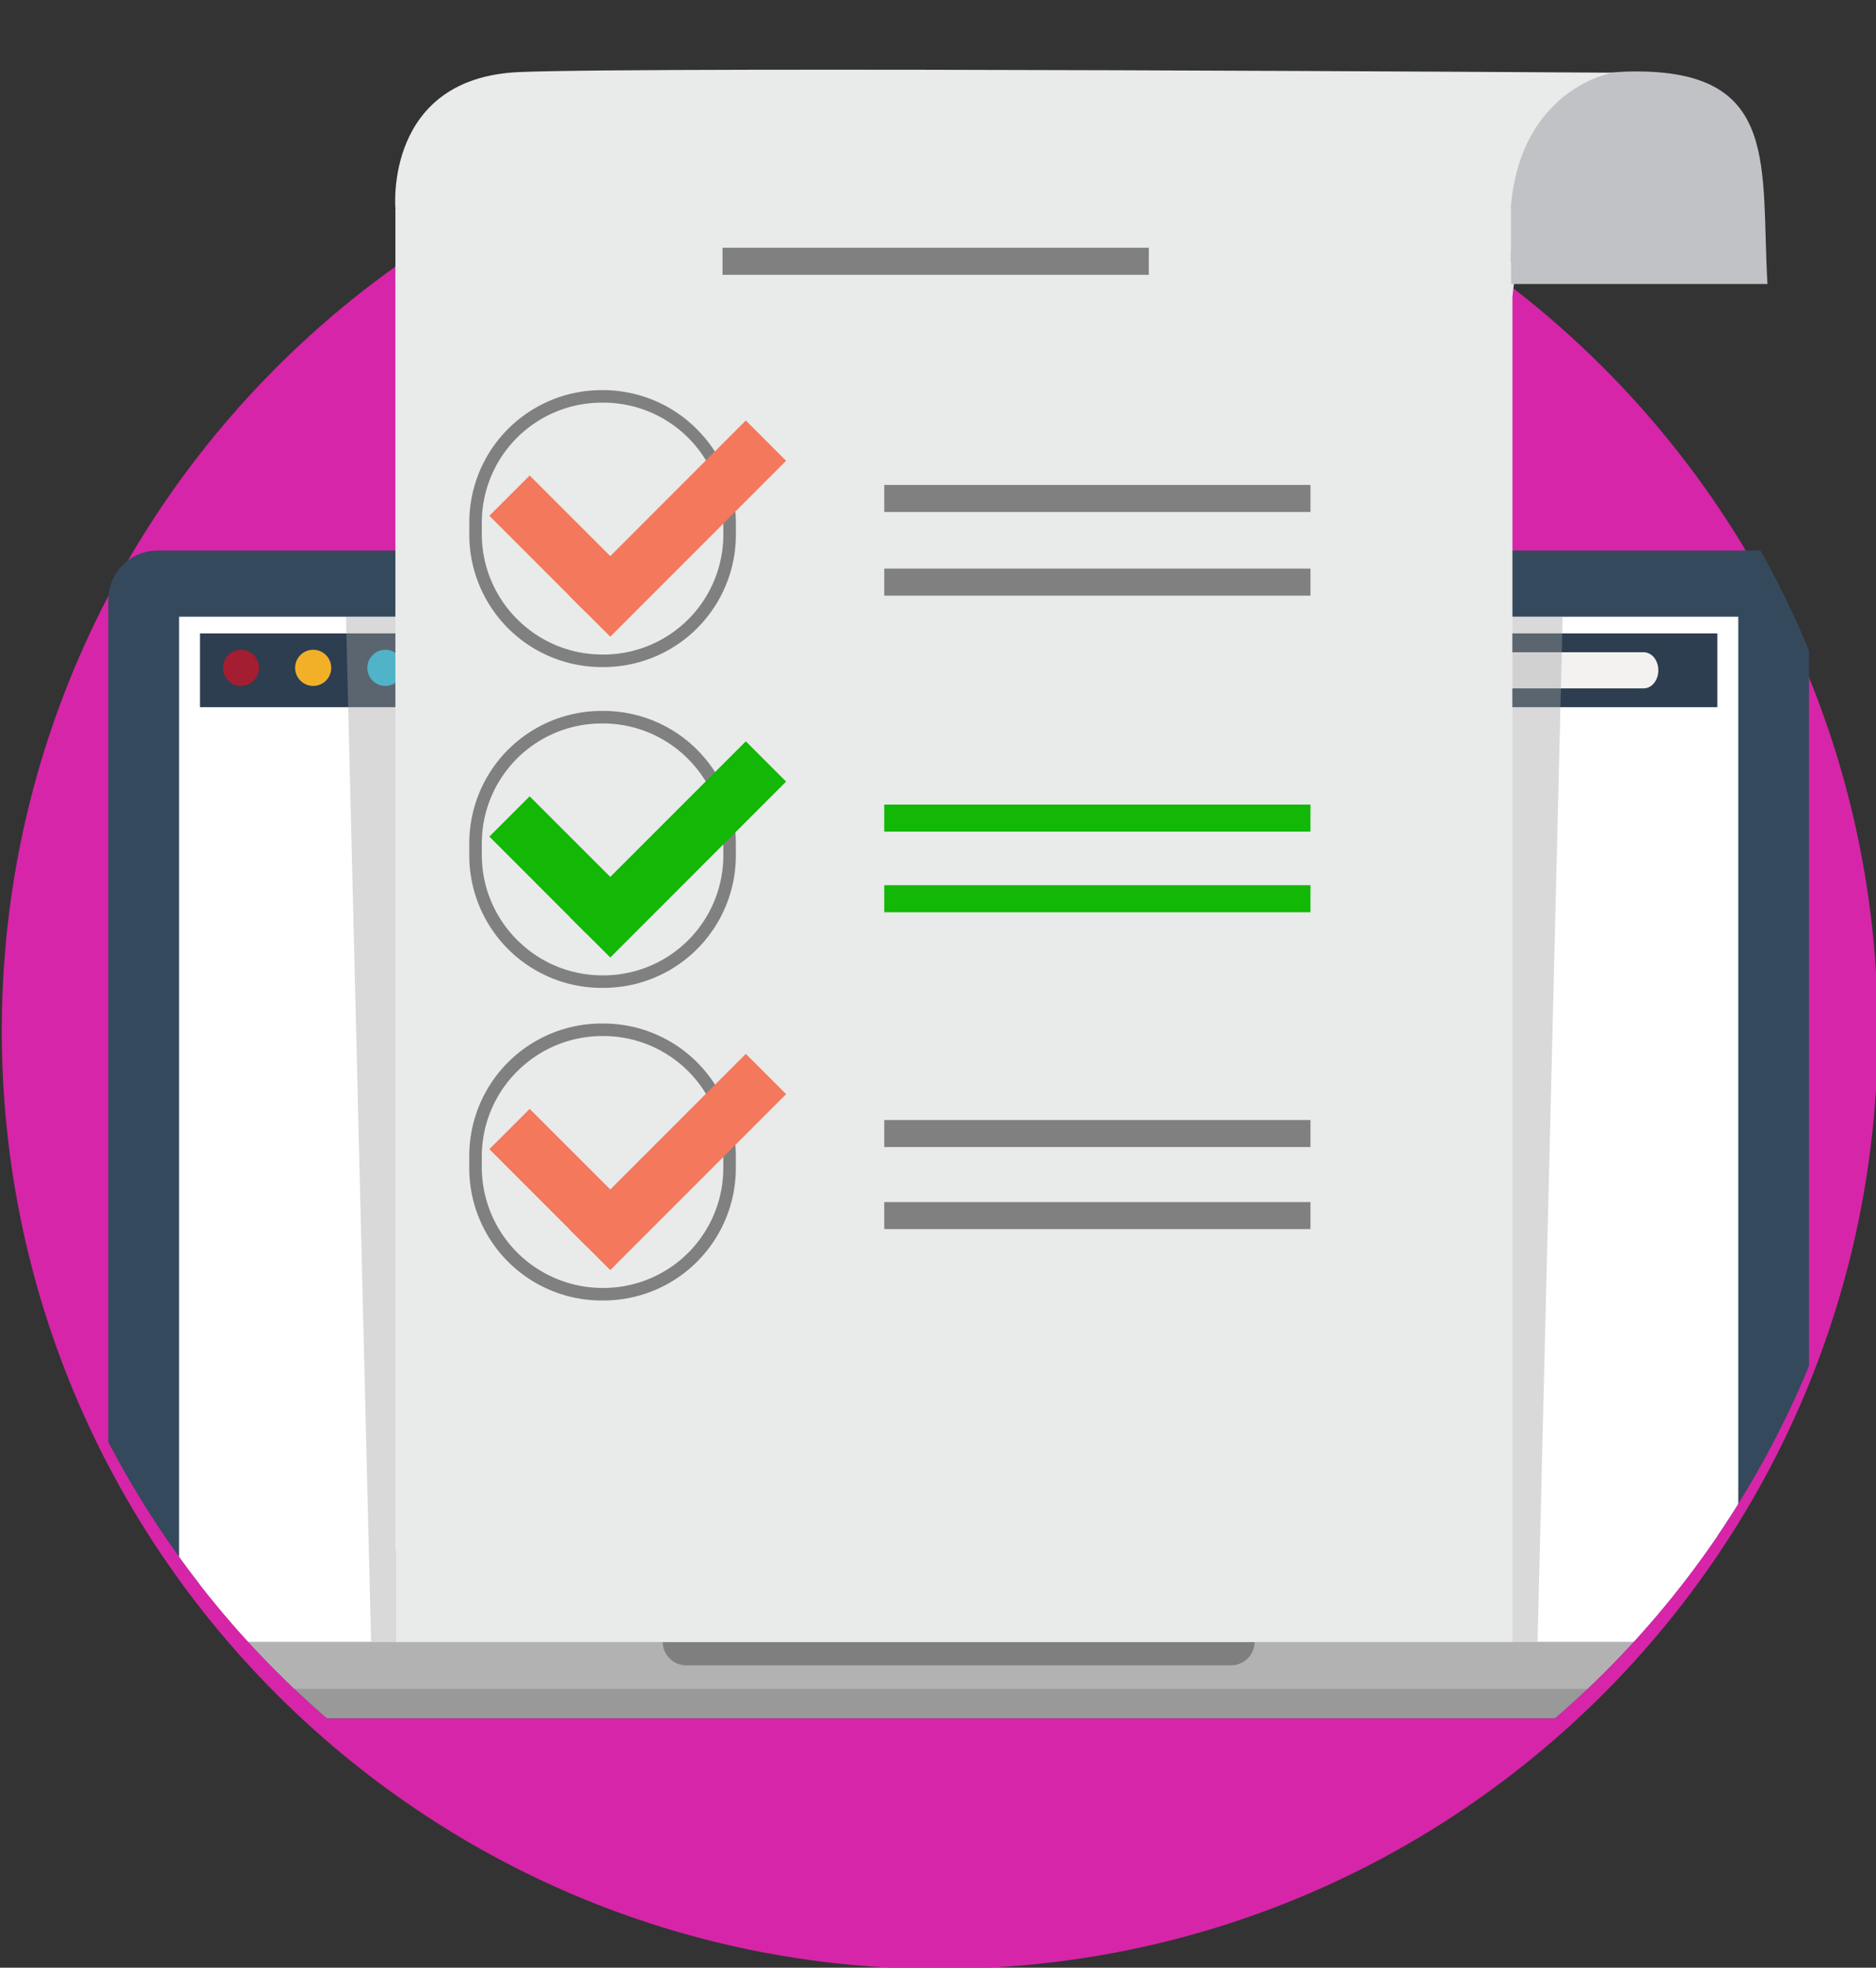 <svg xmlns="http://www.w3.org/2000/svg" width="438.667" height="459.999" viewBox="0 0 116.064 121.708" xmlns:v="https://vecta.io/nano"><rect x="0" y="0" width="116.064" height="121.708" fill="#333333" stroke="none"/><defs><clipPath ><path d="M1110.18 6395.04h.02v-.11h-.02z"/></clipPath><clipPath ><path d="M895.802 6181.06h133.668v-5.84H895.802z"/></clipPath><clipPath ><path d="M1029.47 6165.99h103.39v-83.86h-103.39z"/></clipPath><clipPath ><path d="M792.41 6139.27h103.392v-57.24H792.41z"/></clipPath><clipPath id="E"><path d="M156.999 6254.5c0-90.851 73.649-164.5 164.502-164.5h0c90.851 0 164.5 73.649 164.5 164.5h0c0 90.851-73.649 164.5-164.5 164.5h0c-90.853 0-164.502-73.649-164.502-164.5"/></clipPath><clipPath id="F"><path d="M217.228 6323.11h8.8v-179.59h-8.8z"/></clipPath><clipPath id="G"><path d="M421.663 6323.11h8.804v-179.6h-8.804z"/></clipPath></defs><path d="M116.175 63.757c0 32.05-25.982 58.032-58.032 58.032S.111 95.807.111 63.757 26.092 5.725 58.143 5.725s58.032 25.982 58.032 58.032" fill="#d625a8"/><g clip-path="url(#E)" transform="matrix(.353 0 0 -.353 -55.276 2270.206)"><path d="M473.643 6138.715a8.63 8.63 0 0 0-8.632-8.626h-280.81a8.63 8.63 0 0 0-8.633 8.626v187.376a8.63 8.63 0 0 0 8.633 8.62h280.81c4.767 0 8.632-3.859 8.632-8.62z" fill="#35495c"/><path d="M505.568 6136.795c0-3.698-3.002-6.707-6.713-6.707H150.356c-3.711 0-6.713 3.009-6.713 6.707 0 3.705 3.002 6.713 6.713 6.713h348.499c3.711 0 6.713-3.008 6.713-6.713" fill="#999"/><path d="M505.568 6135.243H143.643v8.266h361.925z" fill="#b3b2b3"/><path d="M376.477 6143.508a4.13 4.13 0 0 0-4.123-4.129h-95.486a4.13 4.13 0 0 0-4.133 4.129z" fill="#7f7f7f"/><g fill="#fff"><path d="M461.245 6143.508H187.97v179.606h273.275z"/><path d="M457.576 6143.508H191.639v163.333h265.937z"/></g><path d="M457.576 6307.26H191.639v12.937h265.937z" fill="#2c3e50"/><path d="M201.985 6314.154c0-1.746-1.414-3.164-3.163-3.164-1.743 0-3.156 1.418-3.156 3.164 0 1.752 1.413 3.169 3.156 3.169 1.749 0 3.163-1.417 3.163-3.169" fill="#a41d30"/><path d="M214.638 6314.154a3.16 3.16 0 0 0-3.157-3.164c-1.749 0-3.166 1.418-3.166 3.164 0 1.752 1.417 3.169 3.166 3.169a3.16 3.16 0 0 0 3.157-3.169" fill="#f2b029"/><path d="M227.288 6314.154c0-1.746-1.414-3.164-3.163-3.164s-3.157 1.418-3.157 3.164c0 1.752 1.407 3.169 3.157 3.169s3.163-1.417 3.163-3.169" fill="#1ac0e2"/><path d="M447.236 6313.729c0-1.752-1.15-3.17-2.574-3.17H244.594c-1.423 0-2.57 1.418-2.57 3.17 0 1.746 1.147 3.163 2.57 3.163h200.068c1.424 0 2.574-1.417 2.574-3.163" fill="#f3f2f1"/><path d="M226.028 6378.764s-1.962 22.844 21.756 23.83c23.724.973 191.731-.109 191.731-.109s-16.193-2.687-17.884-23.721c-1.685-21.034-195.603 0-195.603 0" fill="#e9eaea"/><g fill="gray"><path d="M403.608 6335.491H239.759v6.359h163.849zm-17.101 16.866H255.045v6.848h131.462z"/></g><path d="M421.663 6143.508H226.028v235.256h195.635z" fill="#e9eaea"/><g fill="gray"><path d="M262.363 6344.629a21.04 21.04 0 0 1-14.977-6.203c-4-4-6.202-9.318-6.202-14.976v-1.811a21.03 21.03 0 0 1 6.202-14.973c4-3.998 9.319-6.2 14.977-6.2s10.977 2.202 14.975 6.2a21.03 21.03 0 0 1 6.201 14.973v1.811a21.04 21.04 0 0 1-6.201 14.976c-3.999 4-9.317 6.203-14.975 6.203m0-46.359c-6.245 0-12.115 2.43-16.529 6.842s-6.846 10.283-6.846 16.527v1.811a23.22 23.22 0 0 0 23.375 23.375c6.245 0 12.114-2.431 16.528-6.846a23.22 23.22 0 0 0 6.845-16.529v-1.811a23.21 23.21 0 0 0-6.845-16.526c-4.413-4.413-10.283-6.843-16.528-6.843m0-9.889a21.04 21.04 0 0 1-14.977-6.203c-4-4-6.202-9.318-6.202-14.977v-1.81a21.03 21.03 0 0 1 6.202-14.973c4-3.998 9.319-6.2 14.977-6.2s10.977 2.202 14.975 6.2a21.03 21.03 0 0 1 6.201 14.973v1.81a21.04 21.04 0 0 1-6.201 14.977c-3.999 4-9.317 6.203-14.975 6.203m0-46.359c-6.245 0-12.115 2.43-16.529 6.842a23.21 23.21 0 0 0-6.846 16.527v1.81a23.22 23.22 0 0 0 23.375 23.376c6.245 0 12.114-2.431 16.528-6.846a23.22 23.22 0 0 0 6.845-16.53v-1.81c0-6.244-2.431-12.114-6.845-16.527a23.22 23.22 0 0 0-16.528-6.842m0-8.446c-5.657 0-10.976-2.203-14.977-6.202a21.03 21.03 0 0 1-6.202-14.971v-1.817c0-11.678 9.501-21.179 21.179-21.179a21.03 21.03 0 0 1 14.975 6.205 21.04 21.04 0 0 1 6.201 14.974v1.817a21.03 21.03 0 0 1-6.201 14.971 21.04 21.04 0 0 1-14.975 6.202m0-46.366a23.22 23.22 0 0 0-23.375 23.376v1.817a23.21 23.21 0 0 0 6.846 16.524c4.415 4.414 10.285 6.845 16.529 6.845a23.22 23.22 0 0 0 16.528-6.845c4.414-4.414 6.845-10.282 6.845-16.524v-1.817a23.22 23.22 0 0 0-6.845-16.527 23.21 23.21 0 0 0-16.528-6.849"/></g><g fill="#f3785c"><path d="M266.531 6314.907l-7.063-7.074-16.96 16.963 7.064 7.061z"/><path d="M263.712 6303.595l-7.07 7.061 30.842 30.846 7.064-7.068z"/></g><g fill="#13b706"><path d="M266.531 6258.659l-7.063-7.074-16.96 16.963 7.064 7.061z"/><path d="M263.712 6247.346l-7.07 7.061 30.842 30.84 7.064-7.061z"/></g><g fill="#f3785c"><path d="M266.531 6203.854l-7.063-7.074-16.96 16.963 7.064 7.061z"/><path d="M263.712 6192.541l-7.07 7.061 30.842 30.846 7.064-7.061z"/></g><g fill="gray"><path d="M358.154 6367.045h-74.76v4.748h74.76zm28.353-41.585h-74.75v4.742h74.75z"/></g><path d="M386.507 6255.283h-74.75v4.742h74.75z" fill="#13b706"/><g fill="gray"><path d="M386.507 6214.117h-74.75v4.735h74.75zm0-14.386h-74.75v4.735h74.75z"/></g><path d="M386.507 6269.418h-74.75v4.742h74.75z" fill="#13b706"/><path d="M386.507 6310.791h-74.75v4.742h74.75z" fill="gray"/><g clip-path="url(#F)" opacity=".4"><path d="M226.028 6323.115h-8.8l4.4-179.6h4.4z" fill="#a0a0a1"/></g><g clip-path="url(#G)" opacity=".4"><path d="M421.663 6323.115h8.803l-4.4-179.606h-4.403z" fill="#a0a0a1"/></g></g><path d="M93.478 17.566c0-7.259-1.08-13.223 7.936-13.146 8.71.075 7.517 5.914 7.935 13.146" fill="#c1c2c6"/><path d="M24.462 12.864s-.692-8.059 7.675-8.407 67.638.038 67.638.038-5.713.948-6.309 8.368-69.004 0-69.004 0" fill="#e9eaea"/><path d="M87.108 28.13H29.306v-2.243h57.802zm-6.032-5.95H34.699v-2.416h46.377z" fill="gray"/><path d="M93.478 95.857H24.462V12.864h69.016z" fill="#e9eaea"/><path d="M37.28 24.906a7.42 7.42 0 0 0-7.471 7.471v.639a7.42 7.42 0 0 0 2.188 5.282c1.411 1.41 3.288 2.187 5.284 2.187a7.42 7.42 0 0 0 7.47-7.469v-.639a7.42 7.42 0 0 0-7.47-7.471m0 16.354a8.19 8.19 0 0 1-8.246-8.244v-.639a8.19 8.19 0 0 1 8.246-8.246 8.19 8.19 0 0 1 5.831 2.415 8.19 8.19 0 0 1 2.415 5.831v.639a8.19 8.19 0 0 1-8.245 8.244m-.002 3.489a7.42 7.42 0 0 0-7.471 7.472v.639a7.42 7.42 0 0 0 2.188 5.282c1.411 1.41 3.288 2.187 5.284 2.187a7.42 7.42 0 0 0 7.47-7.469v-.639c0-1.996-.777-3.872-2.188-5.284a7.42 7.42 0 0 0-5.283-2.188m0 16.354a8.19 8.19 0 0 1-8.246-8.244v-.639a8.19 8.19 0 0 1 8.246-8.247 8.19 8.19 0 0 1 8.245 8.247v.639a8.19 8.19 0 0 1-8.245 8.244m0 2.98c-1.996 0-3.872.777-5.284 2.188a7.42 7.42 0 0 0-2.188 5.281v.641a7.48 7.48 0 0 0 7.471 7.471 7.42 7.42 0 0 0 7.47-7.471v-.641a7.42 7.42 0 0 0-7.47-7.469m0 16.357a8.19 8.19 0 0 1-8.246-8.247v-.641a8.19 8.19 0 0 1 8.246-8.244 8.19 8.19 0 0 1 8.245 8.244v.641a8.19 8.19 0 0 1-8.245 8.247" fill="gray"/><g fill="#f3785c"><path d="M38.751 35.391l-2.492 2.496-5.983-5.984 2.492-2.491z"/><path d="M37.756 39.382l-2.494-2.491 10.88-10.882 2.492 2.493z"/></g><g fill="#13b706"><path d="M38.751 55.234l-2.492 2.496-5.983-5.984 2.492-2.491z"/><path d="M37.756 59.225l-2.494-2.491 10.88-10.88 2.492 2.491z"/></g><g fill="#f3785c"><path d="M38.751 74.568l-2.492 2.496-5.983-5.984 2.492-2.491z"/><path d="M37.756 78.559l-2.494-2.491 10.88-10.882 2.492 2.491z"/></g><path d="M71.073 16.998H44.7v-1.675h26.374zm10.003 14.67h-26.37v-1.673h26.37z" fill="gray"/><path d="M81.076 56.425h-26.37v-1.673h26.37z" fill="#13b706"/><path d="M81.076 70.948h-26.37v-1.67h26.37zm0 5.075h-26.37v-1.67h26.37z" fill="gray"/><path d="M81.076 51.439h-26.37v-1.673h26.37z" fill="#13b706"/><path d="M81.076 36.843h-26.37V35.17h26.37z" fill="gray"/></svg>